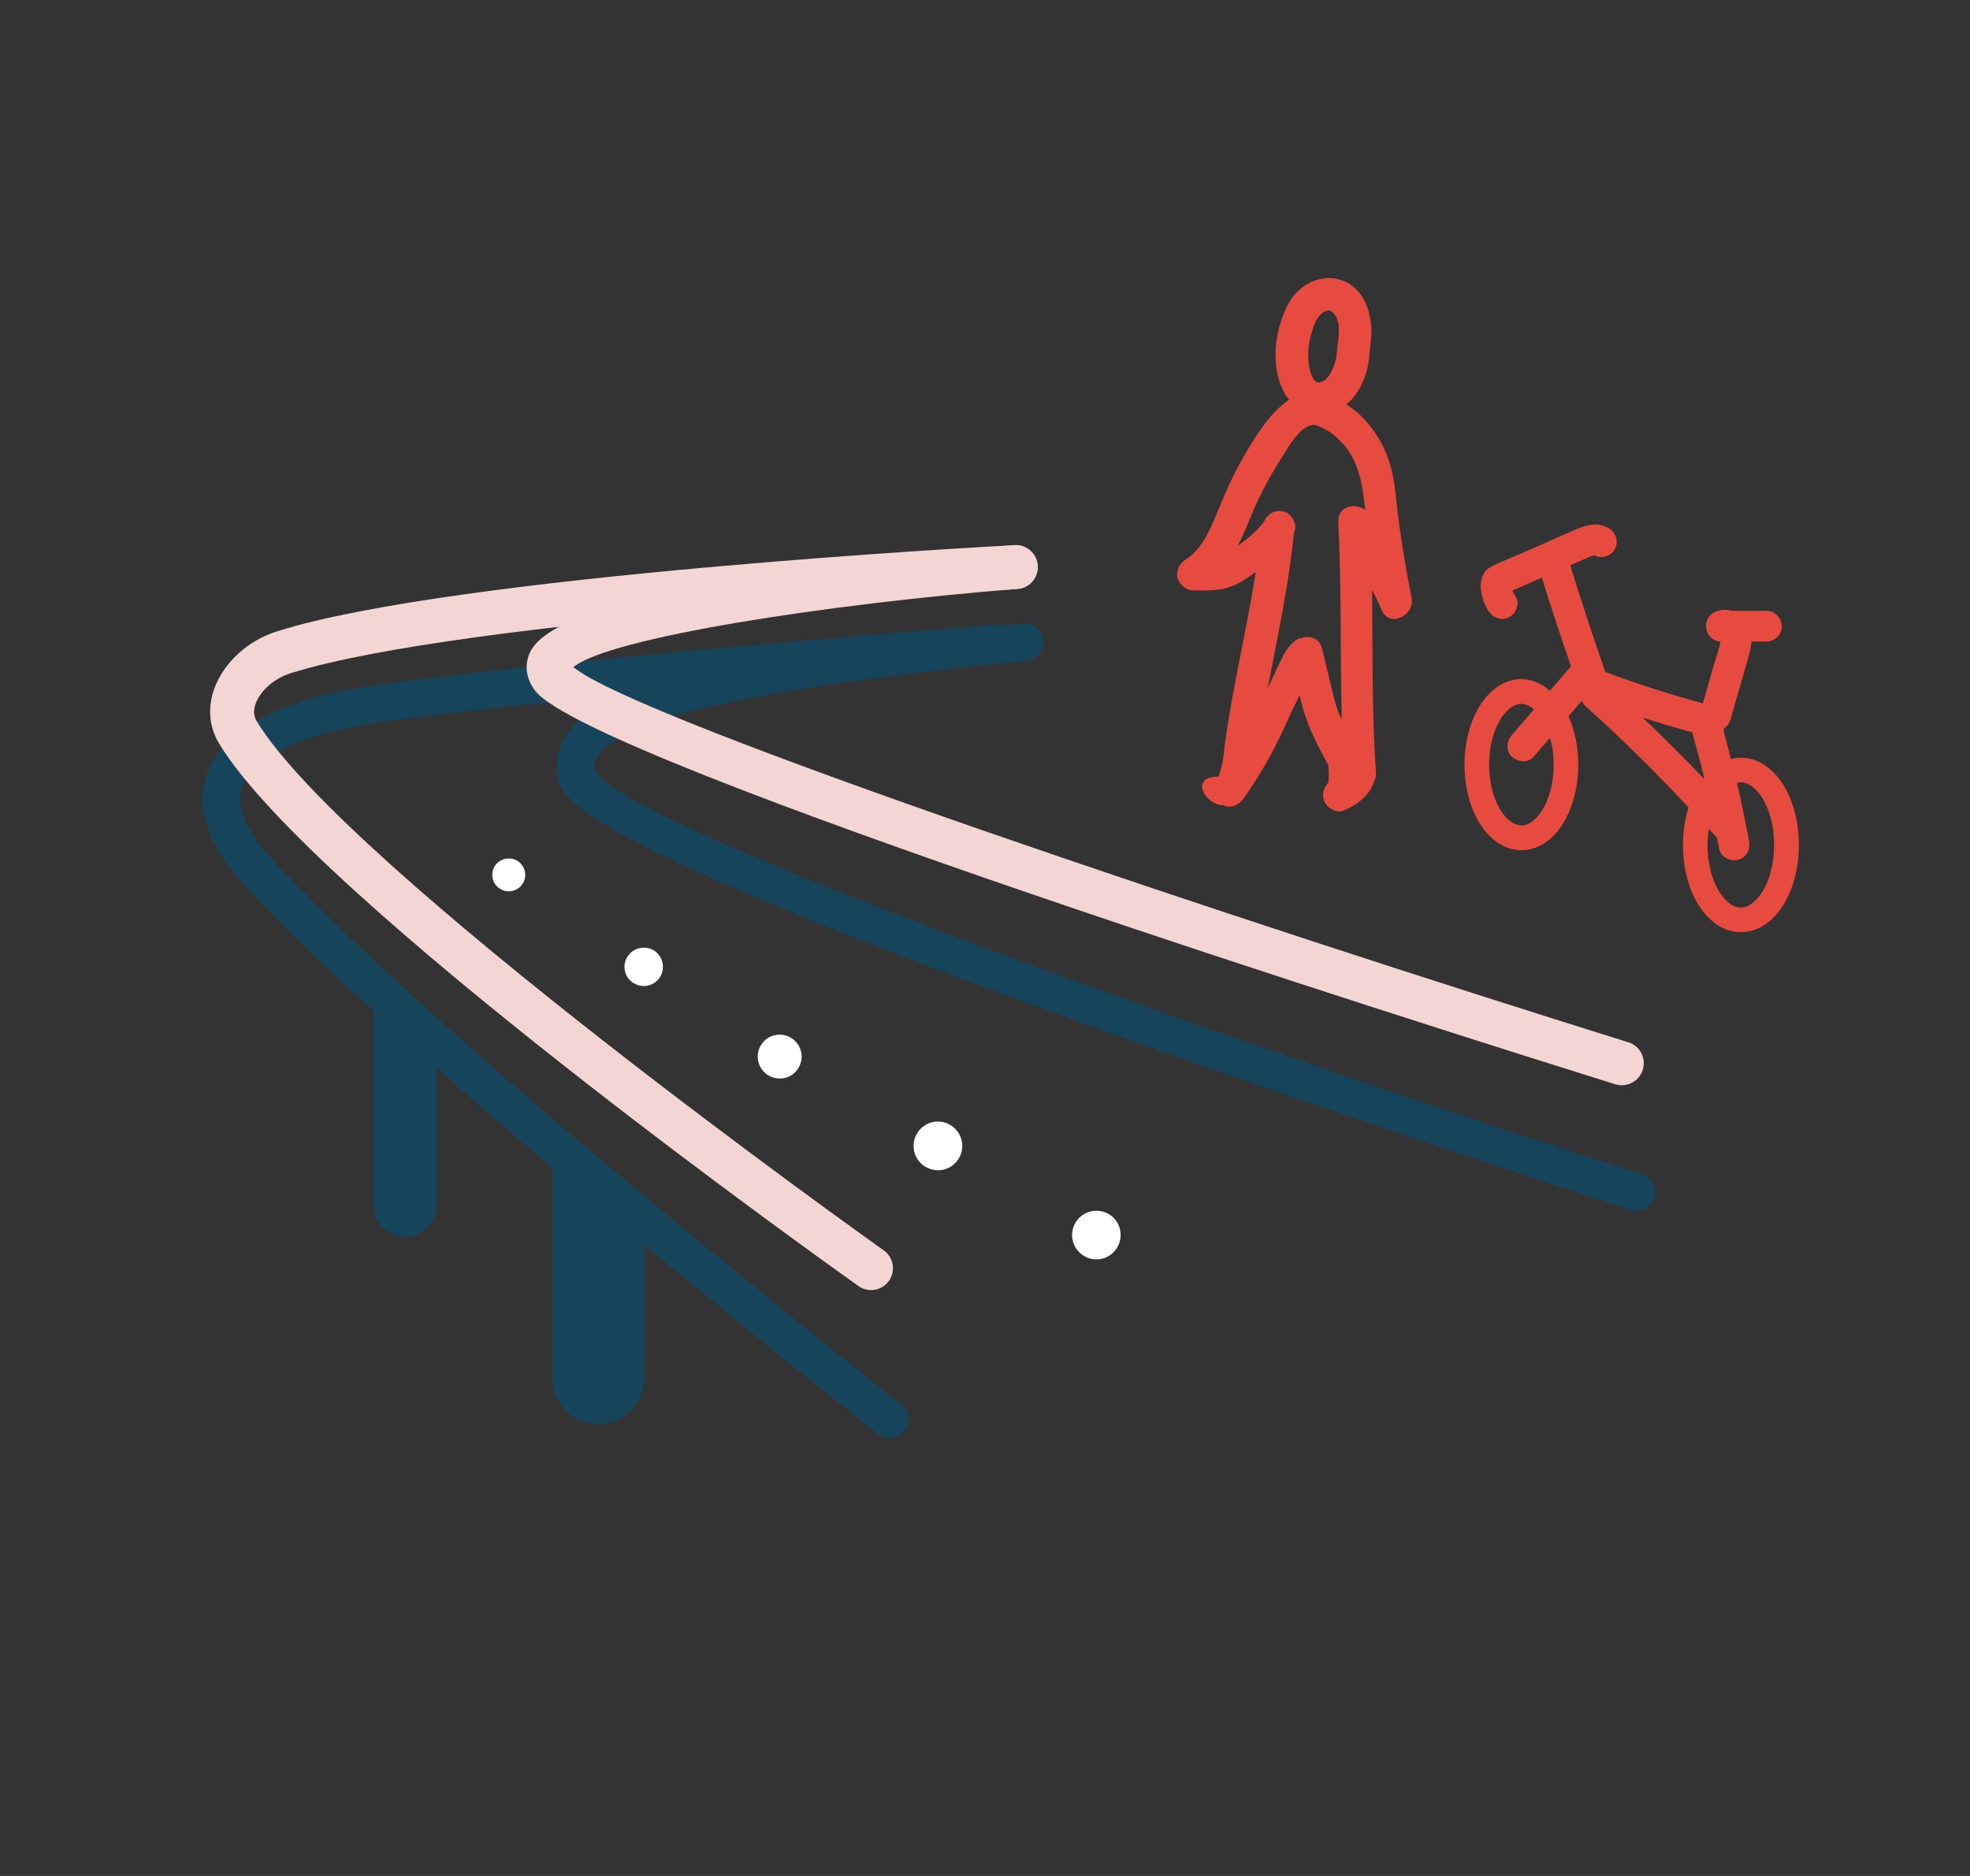 <?xml version="1.0" encoding="UTF-8"?><svg id="uuid-24b829f7-ec5d-437b-9e7c-f8834c5c7b0d" xmlns="http://www.w3.org/2000/svg" viewBox="0 0 105 100"><rect x="0" y="0" width="105" height="100" fill="#333333" stroke="none"/><path d="M87.22,64.55c-.1,0-.2-.02-.31-.05-.14-.04-14.12-4.55-28.01-9.53-28.62-10.26-29-12.49-29.18-13.56-.15-.89.05-1.71.61-2.44,1.96-2.57,8.51-4.13,24.18-5.74.55-.06,1.04.34,1.1.89.06.55-.34,1.04-.89,1.1-9.61.99-20.88,2.44-22.79,4.96-.22.29-.29.56-.23.9,1.36,2.72,29.78,13.14,55.83,21.52.53.17.81.73.65,1.26-.14.42-.53.69-.95.69Z" fill="#16445b" stroke-width="0"/><path d="M29.45,60.85v12.63c0,1.34,1.09,2.44,2.44,2.44h0c1.34,0,2.44-1.09,2.44-2.44v-8.39" fill="#16445b" stroke-width="0"/><path d="M57.73,66.92c-.6-.39-.77-1.2-.38-1.79h0c.39-.6,1.2-.77,1.8-.38h0c.59.39.76,1.19.37,1.79h0c-.26.41-.71.62-1.16.59h0c-.22-.01-.44-.08-.63-.21ZM49.28,62.17c-.6-.39-.77-1.2-.37-1.8h0c.39-.6,1.19-.77,1.79-.37h0c.6.39.77,1.19.38,1.79h0c-.27.41-.71.62-1.16.59h0c-.22-.01-.44-.09-.64-.21ZM40.91,57.3h0c-.53-.36-.69-1.08-.33-1.62h0c.35-.54,1.08-.69,1.62-.33h0c.54.35.69,1.08.33,1.62h0c-.23.36-.64.55-1.05.52h0c-.19-.01-.39-.08-.57-.19ZM33.74,52.39h0c-.47-.31-.6-.95-.28-1.42h0c.31-.47.95-.59,1.42-.29h0c.47.32.59.95.29,1.42h0c-.21.32-.56.48-.92.46h0c-.17-.01-.35-.07-.5-.17ZM26.58,47.33h0c-.39-.3-.45-.85-.16-1.23h0c.3-.38.85-.45,1.23-.16h0c.39.3.46.85.16,1.23h0c-.18.24-.47.36-.75.34h0c-.17-.01-.34-.07-.48-.18Z" fill="#fff" stroke-width="0"/><path d="M19.91,52.69v11.56c0,.93.75,1.68,1.68,1.68h0c.93,0,1.68-.75,1.68-1.68v-8.63" fill="#16445b" stroke-width="0"/><path d="M47.43,76.65c-.22,0-.43-.07-.62-.21-.24-.19-24.31-19.06-33.74-29.21-2-2.15-2.69-4.15-2.06-5.94,1.14-3.25,6.24-4.35,8.38-4.67,9.84-1.48,33.44-3.3,33.68-3.32.54-.04,1.03.37,1.07.92.04.55-.37,1.03-.92,1.07-.24.02-23.77,1.83-33.53,3.3-2.86.43-6.15,1.54-6.79,3.35-.36,1.04.19,2.35,1.64,3.92,9.32,10.04,33.26,28.81,33.5,29,.44.34.51.97.17,1.4-.2.25-.49.38-.79.38Z" fill="#16445b" stroke-width="0"/><path d="M86.45,57.85c-.12,0-.23-.02-.35-.05-9.09-2.84-54.56-17.17-57.56-20.96-.49-.62-.6-1.36-.31-2.03,1.5-3.45,18.56-5.17,25.82-5.75.63-.04,1.21.43,1.26,1.07s-.43,1.21-1.07,1.26c-10.18.81-21.76,2.6-23.68,4.17,3.45,2.86,36.01,13.69,56.23,20,.62.19.96.85.77,1.47-.16.5-.62.82-1.12.82Z" fill="#f3d5d3" stroke-width="0"/><path d="M46.43,68.77c-.23,0-.47-.07-.68-.22-1.18-.84-29.06-20.65-34.07-28.91-.54-.89-.63-1.95-.24-2.98.52-1.37,1.79-2.53,3.34-3.01,9.43-2.98,38.09-4.53,39.3-4.59.63-.05,1.2.46,1.23,1.11.03.64-.46,1.2-1.11,1.23-.29.01-29.57,1.6-38.72,4.49-.85.27-1.59.91-1.85,1.61-.2.53-.01.84.05.94,4.76,7.85,33.14,28.01,33.42,28.21.53.37.65,1.1.28,1.63-.23.32-.59.49-.96.49Z" fill="#f3d5d3" stroke-width="0"/><path d="M74.56,27.82c-.15-1.06-.18-2.17-.51-3.19-.25-.77-.63-1.46-1.15-2.08-.33-.39-.72-.72-1.14-1,.05-.04.11-.08.16-.13.48-.46.8-1.14.96-1.78.07-.28.09-.57.12-.86.01-.12.02-.24.04-.36,0-.05.01-.09.01-.14,0-.01,0,0,0-.02,0-.04,0-.08,0-.11,0-.04.02-.07.03-.12.11-1.28-.38-2.84-1.8-3.16-.73-.16-1.44.08-2,.56-.5.42-.79,1.04-.99,1.65-.41,1.23-.46,2.73.18,3.89.07.13.15.23.24.34-1.06.7-1.88,2.09-2.43,3.04-.6,1.02-1.04,2.1-1.5,3.19-.36.87-.79,1.8-1.62,2.31-.04.02-.06.06-.09.08-.05.04-.09.07-.13.12-.03.04-.06.08-.09.13-.04.06-.06.13-.08.2,0,.02,0,.04-.01.06,0,.05-.03.1-.03.16.01.27.15.51.34.67.02.02.05.03.07.05.05.03.1.07.15.09.09.04.19.06.29.06,0,0,0,0,0,0s0,0,.01,0c.03,0,.06,0,.1,0,.61,0,1.24.03,1.83-.17.48-.16.9-.44,1.3-.73.03-.02.07-.05.11-.08-.28,1.8-.65,3.59-1,5.38-.24,1.23-.46,2.46-.63,3.69-.06.43-.08.87-.19,1.3-.04.18-.11.35-.16.53,0,0,0,0,0,.01-1.58-.03-.74,1.5.25,1.53.4.16.82,0,1.07-.35.81-1.14,1.52-2.36,2.11-3.64.27-.6.55-1.19.84-1.79.01-.03.03-.06.04-.09.16.64.34,1.27.6,1.87.13.29.27.58.41.87.1.19.2.38.3.57.06.11.12.22.18.33.03.05.04.06.05.08,0-.06,0-.07,0-.02,0,0,0-.02,0-.01,0,0,0,0,0,.01,0,0,0,.02,0,.02,0,0,0,0,0,0,0,.02,0,.04,0,.05,0-.01,0-.02,0-.03,0,0,0,0,0,.01.01.15.02.3.02.45,0,.08,0,.17,0,.25,0,.03,0,.03,0,.04,0,0,0,0,0,.02,0,.03-.02.12-.03.16,0,0,0,0,0,0,0,0,0,0,0,0,.02-.05.01-.03-.01.02,0,0,0,0-.01.01-.27.27-.33.72-.14,1.05.18.3.63.54.98.4.72-.3,1.42-.83,1.65-1.6.06-.12.09-.25.08-.41-.23-3.25-.17-6.51-.21-9.77.19.37.36.74.53,1.12.42.94,1.76.24,1.58-.67-.27-1.36-.5-2.72-.69-4.09ZM71,16.62s-.01,0,0,0h0ZM70.87,16.55c-.06,0-.04,0,0,0h0ZM69.78,18.27c.04-.23.1-.45.17-.67.03-.1.06-.19.1-.29,0,0,0,0,0-.01.03-.07.06-.13.1-.2.12-.21.11-.21.29-.38.1-.1-.03,0,.09-.07.04-.02.08-.04.12-.06.01,0,.04-.01.06-.02.02,0,.03,0,.04-.01.04,0,.07,0,.11,0,.01,0,.02,0,.03,0,.07.04.06.03.04.02.02.01.04.03.06.04.02.01.04.03.07.05.03.03.05.06.08.08.01.01.02.01.02.02,0,0,0,0,0,.02.02.03.04.07.06.1.01.02.02.03.03.04,0,0,0,0,0,.03.03.09.08.27.09.31.03.17.02.52,0,.75-.04.29-.07.58-.1.87,0,.06-.02.16-.02.15,0,.04-.01.08-.02.12-.02.08-.04.15-.07.23-.01.04-.03.08-.04.12,0,.02-.03.07-.04.1-.07.17-.16.34-.27.48-.02.02-.09.09-.1.11-.02.02-.02.02-.03.03-.04.03-.08.05-.12.08-.02.01-.03.02-.04.02-.04.02-.09.03-.14.04-.03,0-.03.01-.04.01,0,0-.02,0-.05,0-.01,0-.01,0-.02,0,0,0-.02,0-.03,0-.03-.01-.07-.04-.09-.04,0,0,0,0,0,0,0,0,0,0,0-.01,0,0-.05-.05-.07-.07-.01-.02-.02-.03-.02-.03-.03-.05-.05-.09-.08-.14,0,0-.01-.02-.02-.04-.01-.03-.03-.08-.04-.09-.01-.04-.03-.08-.04-.12-.04-.13-.07-.26-.09-.38,0,0-.01-.07-.01-.09,0-.04,0-.08-.01-.12,0-.12-.01-.23-.01-.35,0-.25.02-.44.05-.61ZM64.9,41.56s0,.01-.01.02c-.02.01-.01.01.01-.02ZM71.4,38.13c-.04-.11-.08-.21-.12-.32-.09-.26-.17-.53-.23-.8-.2-.81-.38-1.63-.59-2.45-.15-.56-.67-.7-1.1-.55-.37.01-.84.7-.85.74-.15.22-.25.48-.37.72-.19.4-.38.81-.57,1.21.53-2.76,1.12-5.5,1.4-8.3,0-.02.02-.04.03-.06.16-.42-.18-.97-.6-1.06-.45-.1-.83.12-1.01.51,0,0,0,0-.02.02-.02.03-.03.06-.05.09-.02.03-.04.05-.06.08-.13.15-.26.29-.41.43-.16.15-.33.29-.51.43-.02.02-.16.12-.06.05.11-.08-.06.04-.08.06-.07.05-.15.11-.22.16.31-.62.56-1.27.84-1.91.4-.93.88-1.82,1.42-2.66.34-.53,1.03-1.87,1.79-1.87.17,0,.66.27.28.07.1.05.21.1.31.16.4.23.54.34.9.71.94,1,1.1,2.31,1.25,3.61-.5-.43-1.48-.23-1.44.61.18,3.51.09,7.03.19,10.55-.01-.02-.02-.05-.03-.07-.01-.02-.05-.12-.07-.15Z" fill="#e74a3f" stroke-width="0"/><path d="M70.83,40.8s0,.02,0,.02c0,0,0-.01,0-.02,0,0,0,0,0,0Z" fill="#e74a3f" stroke-width="0"/><path d="M92.79,40.39c-.18,0-.36.03-.53.08-.13-.5-.25-1-.39-1.5,0-.03.01-.06.02-.07,0-.03,0-.05,0-.08.16-.1.28-.25.34-.45.33-1.14.65-2.28.98-3.41.07-.24.12-.5.14-.76.27,0,.53,0,.8,0,.43,0,.84-.38.82-.82-.02-.44-.36-.82-.82-.82-.61,0-1.22,0-1.84,0-.32-.09-.67-.07-.99.11-.7.4-.4,1.5.38,1.53-.07.38-.21.77-.32,1.14-.21.72-.41,1.43-.62,2.15-1.76-.47-3.49-1.04-5.2-1.67-.65-1.89-1.28-3.78-1.87-5.69l.56-.24c.12-.05.24-.1.36-.16.05-.02.1-.04.15-.07-.07.03-.06.03.04-.01,0,0,.1-.03.17-.05.38.21.88.06,1.09-.31.23-.39.08-.89-.29-1.12-.73-.45-1.49-.08-2.19.23-.69.31-1.39.61-2.08.92-.67.3-1.38.56-2.03.89-.85.43-.56,1.74-.12,2.38.25.37.72.53,1.12.29.36-.21.55-.76.29-1.12-.08-.12-.12-.19-.15-.28.52-.23,1.05-.46,1.57-.69.49,1.59,1.01,3.16,1.55,4.73-.37.43-.75.87-1.12,1.3-.45-.38-.96-.62-1.52-.62-1.7,0-3.03,2-3.03,4.56s1.33,4.56,3.03,4.56,3.03-2,3.03-4.56c0-.96-.19-1.85-.52-2.58.24-.28.48-.55.71-.83.04.11.1.21.19.29,1.92,1.71,3.74,3.53,5.5,5.4-.19.6-.3,1.28-.3,2,0,2.61,1.36,4.65,3.09,4.65s3.09-2.04,3.09-4.65-1.36-4.65-3.09-4.65ZM84.99,29.59s.06-.01.06-.01c0,.02-.02.02-.06.01ZM82.81,40.76c0,1.91-.91,3.24-1.72,3.24s-1.72-1.33-1.72-3.24.91-3.24,1.72-3.24c.22,0,.45.11.67.29-.39.46-.79.91-1.18,1.37-.28.33-.34.85,0,1.16.31.28.86.35,1.16,0,.29-.34.58-.68.88-1.01.12.42.19.9.19,1.43ZM87.54,38.25c.88.28,1.78.55,2.67.79.02.12.05.24.08.36.08.28.15.55.23.83.11.41.21.82.31,1.22-.01.01-.02.03-.03.04-1.06-1.11-2.14-2.19-3.26-3.25ZM92.79,48.38c-.84,0-1.78-1.37-1.78-3.34,0-.3.03-.58.07-.85.14.16.29.3.43.46.04.2.09.41.13.61.08.44.61.68,1.01.57.46-.13.65-.57.57-1.01-.19-1.03-.4-2.06-.64-3.08.07-.02.14-.04.2-.04.84,0,1.78,1.37,1.78,3.34s-.94,3.34-1.78,3.34Z" fill="#e74a3f" stroke-width="0"/></svg>